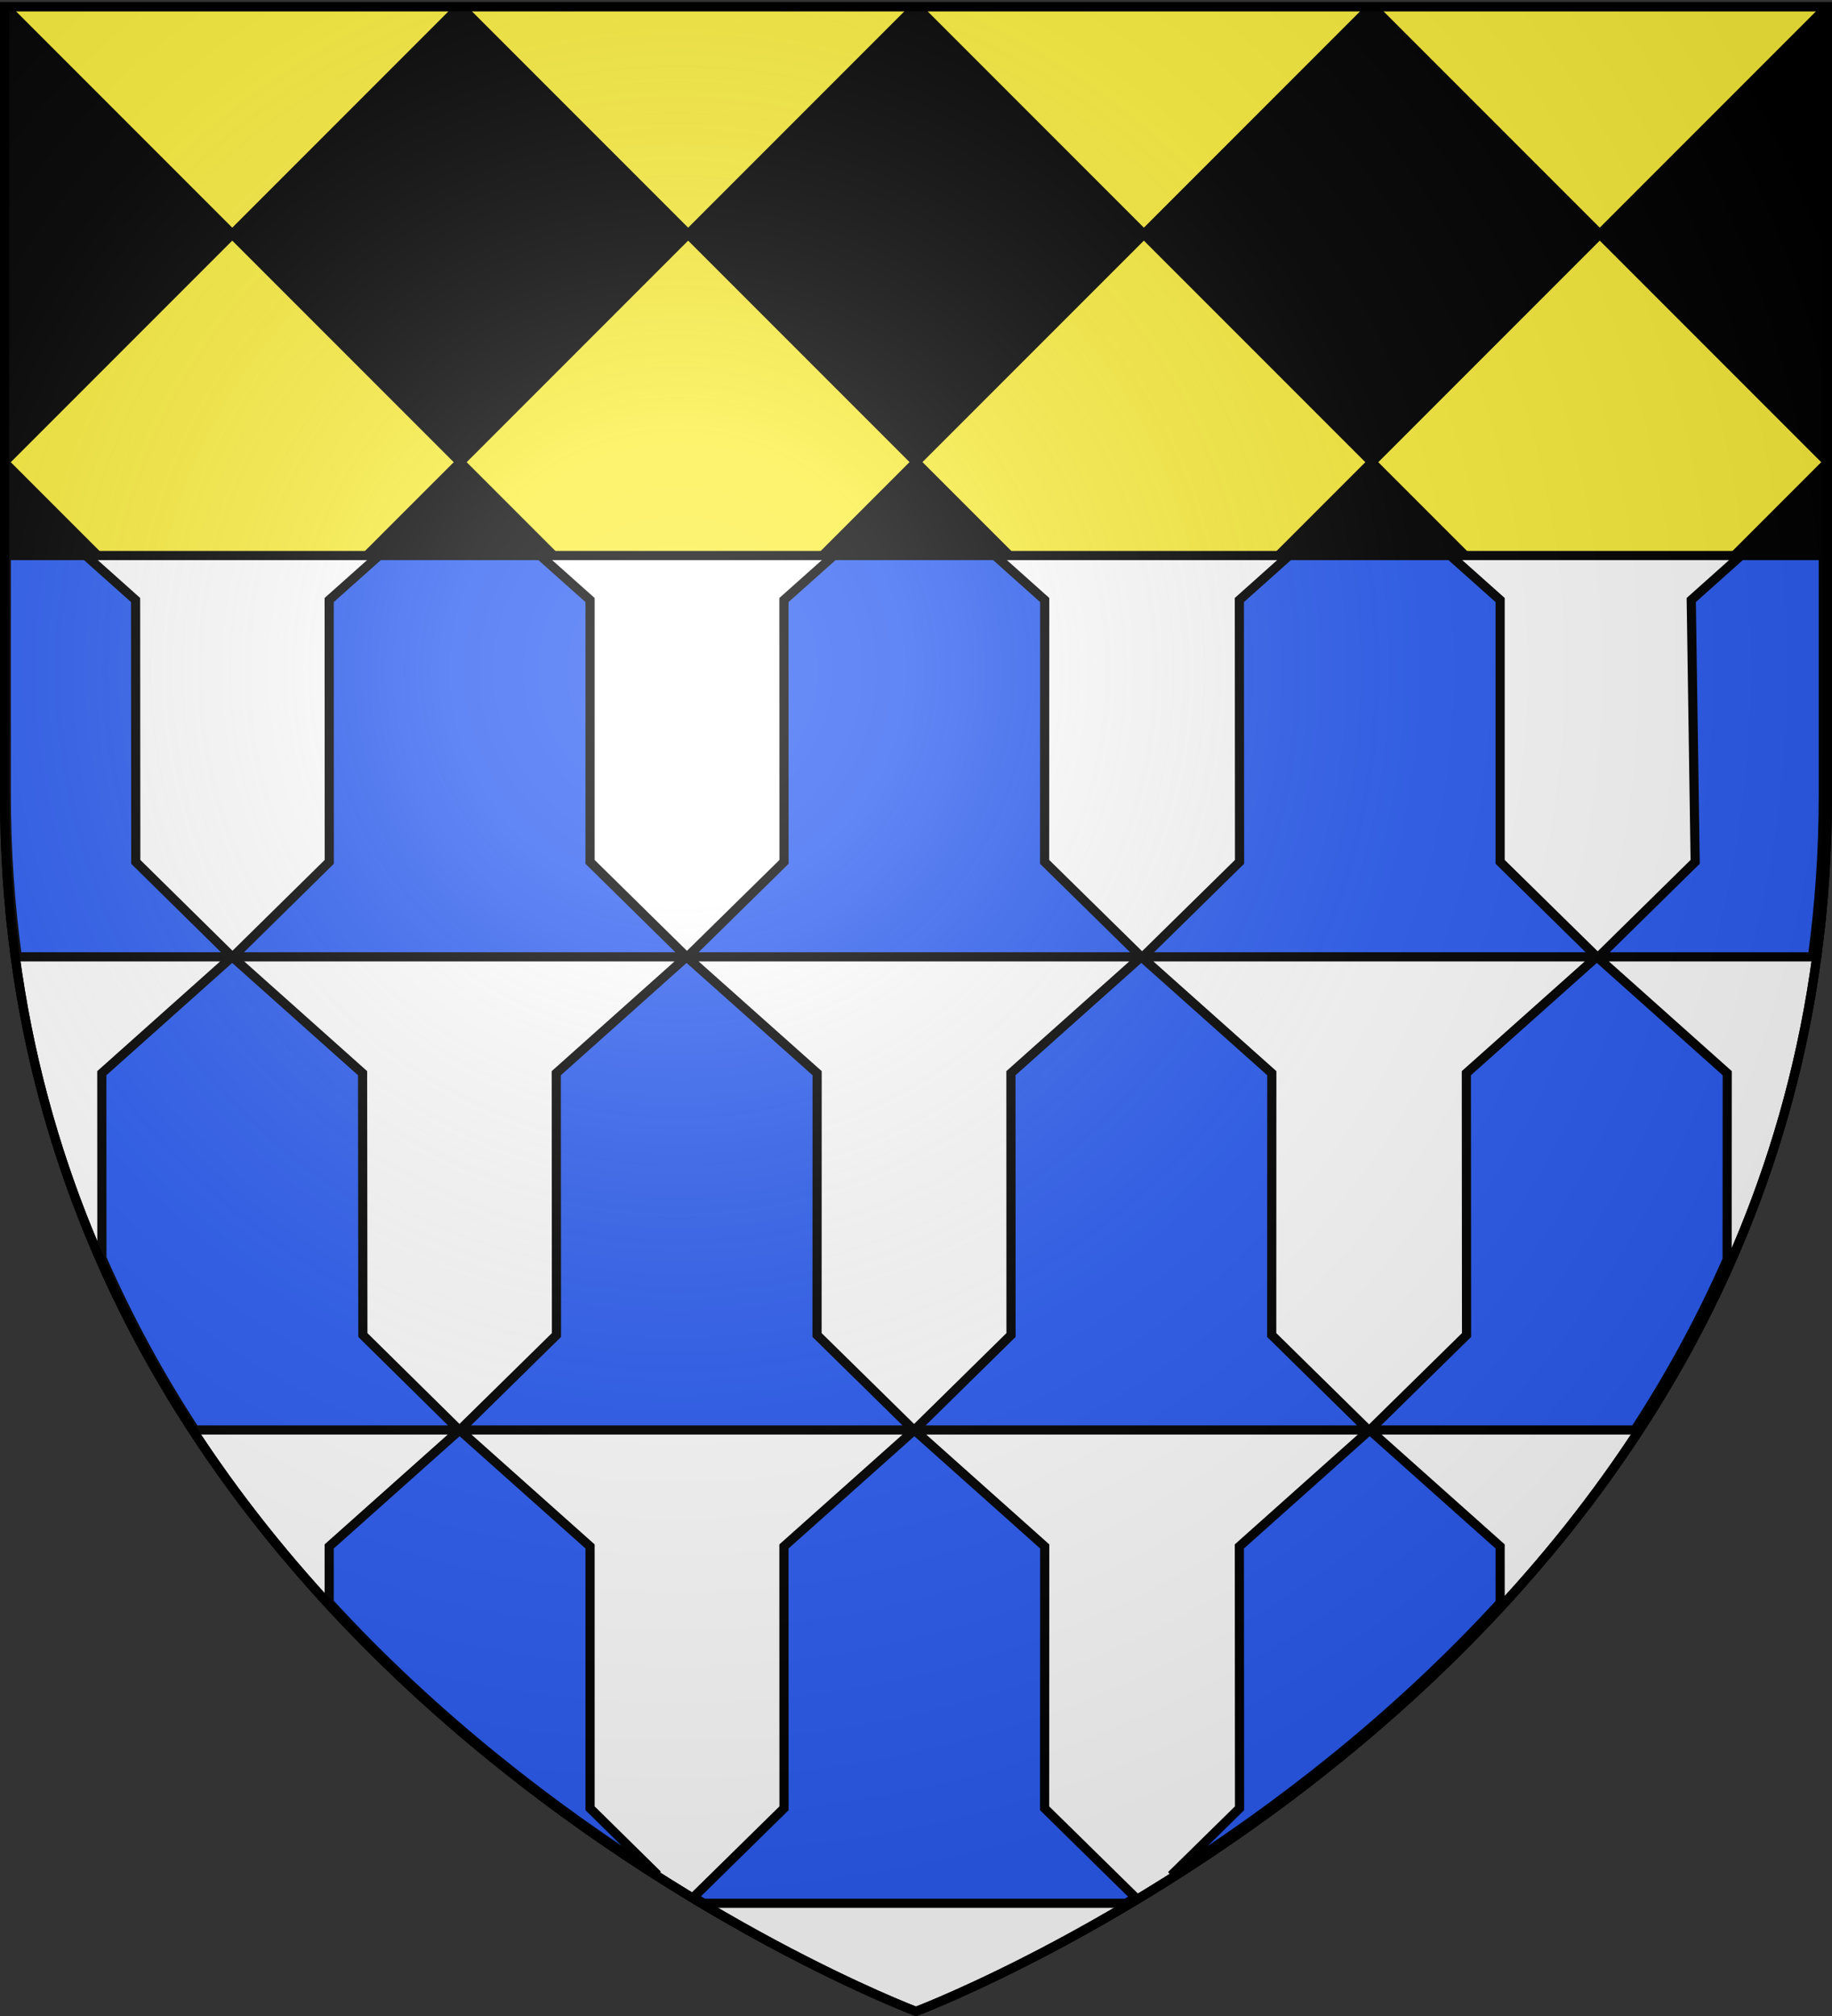 <svg xmlns="http://www.w3.org/2000/svg" xmlns:xlink="http://www.w3.org/1999/xlink" width="600.003" height="660" version="1.0"><rect width="100%" height="100%" fill="#333333" stroke="none"/><desc>Flag of Canton of Valais (Wallis)</desc><defs><radialGradient xlink:href="#a" id="b" cx="221.445" cy="226.331" r="300" fx="221.445" fy="226.331" gradientTransform="matrix(1.353 0 0 1.349 -75.57 -85.747)" gradientUnits="userSpaceOnUse"/><linearGradient id="a"><stop offset="0" style="stop-color:white;stop-opacity:.314"/><stop offset=".19" style="stop-color:white;stop-opacity:.251"/><stop offset=".6" style="stop-color:#6b6b6b;stop-opacity:.125"/><stop offset="1" style="stop-color:black;stop-opacity:.125"/></linearGradient></defs><g style="display:inline"><path d="M301.675 658.5s298.5-112.32 298.5-397.772V2.176h-597v258.552c0 285.452 298.5 397.772 298.5 397.772" style="fill:#000;fill-opacity:1;fill-rule:evenodd;stroke:none;stroke-width:1px;stroke-linecap:butt;stroke-linejoin:miter;stroke-opacity:1" transform="translate(-2.06)"/><path d="m3.656 2.188 74.469 74.468 74.469-74.468zm74.469 74.468L3.563 151.22v.187l74.562 74.563 74.656-74.656zm74.656 74.657 74.625 74.625 74.657-74.657-74.625-74.625zm74.657-74.657 74.468-74.468H152.97zm74.625 74.625 74.656 74.657 74.625-74.625-74.656-74.657zm74.625-74.625 74.468-74.468H302.22zm74.656 74.657L526 225.969l74.563-74.563v-.187L526 76.656zM526 76.656l74.469-74.468H451.53zm0 149.313-74.625 74.625L526 375.25l72.313-72.312c.149-1.391.302-2.788.437-4.188zm0 149.281-74.625 74.625L509.5 508c22.107-26.559 42.195-56.966 57.844-91.437zm-74.625 74.625-74.656-74.625-74.656 74.656 74.625 74.657zm-74.687 74.688-74.625 74.625 40.53 40.53c24.268-12.622 56.91-31.875 90.813-58.437zm-74.625 74.625-74.657-74.625-56.687 56.687c33.909 26.568 66.541 45.844 90.812 58.469zm-74.657-74.625 74.657-74.657-74.657-74.656-74.656 74.656zm-74.656-74.657L78.094 375.25 36.78 416.563c15.652 34.479 35.731 64.905 57.844 91.468zM78.094 375.25l74.656-74.656-74.625-74.625-72.75 72.75c.137 1.421.286 2.838.438 4.25zm74.656-74.656 74.656 74.656 74.657-74.656-74.657-74.656zm149.313 0 74.656 74.656 74.656-74.656-74.656-74.656z" style="fill:#fcef3c;fill-opacity:1;fill-rule:evenodd;stroke:#000;stroke-width:3;stroke-linecap:butt;stroke-linejoin:miter;stroke-miterlimit:4;stroke-dasharray:none;stroke-opacity:1;display:inline" transform="translate(-2.06)"/><path d="M1.5 181.875v78.844C1.5 546.17 300 658.5 300 658.5s298.5-112.33 298.5-397.781v-78.844z" style="fill:#fff;fill-opacity:1;fill-rule:evenodd;stroke:#000;stroke-width:3;stroke-linecap:butt;stroke-linejoin:miter;stroke-miterlimit:4;stroke-dasharray:none;stroke-opacity:1;display:inline"/><path d="M2.063 181.875v78.313c0 18.407 1.278 36.078 3.593 53.062h70.375L44.47 282.156l-.063-85.718-16.312-14.563zM76.03 313.25l-42.687 38.094.031 60.531c8.808 20.106 19.107 38.858 30.469 56.281h86.531l-31.531-31.094-.094-85.718-42.687-38.094zm48.125-131.375-16.344 14.563.032 85.718L76.25 313.25h148.594l-31.594-31.094v-85.718l-16.344-14.563zM224.844 313.25l-42.656 38.094.062 85.719-31.656 31.093H299.25l-31.656-31.094.031-85.718-42.75-38.094zm48.25-131.375-16.344 14.563.031 85.718-31.656 31.094h148.656l-31.656-31.094.031-85.718-16.312-14.563zM373.78 313.25l-42.687 38.094.031 85.719-31.625 31.093h148.625L416.5 437.062l.031-85.718-42.719-38.094zm48.438-131.375-16.313 14.563.063 85.718-31.656 31.094h148.655l-31.655-31.094v-85.718l-16.344-14.563zm100.75 131.375-42.719 38.094.063 85.719-31.657 31.093h86.75c11.266-17.277 21.491-35.866 30.25-55.781l.032-61.031L523 313.25zm47.25-131.375-16.313 14.563 1.282 85.718-31.625 31.094h70.03c2.316-16.983 3.563-34.656 3.563-53.062v-78.313zM150.53 468.188l-42.719 38.093v18.344c35.3 38.477 74.124 67.86 107.563 89.156L193.25 592v-85.719zm148.938 0L256.75 506.28l.031 85.719-29.625 29.094c1.104.667 2.224 1.351 3.313 2h138.344c1.017-.607 2.03-1.252 3.062-1.875L342.125 592l.031-85.719zm149.125 0-42.688 38.093.063 85.719-22.344 21.938c33.457-21.285 72.332-50.68 107.688-89.188v-18.469z" style="fill:#2b5df2;fill-opacity:1;fill-rule:evenodd;stroke:#000;stroke-width:3;stroke-linecap:butt;stroke-linejoin:miter;stroke-miterlimit:4;stroke-dasharray:none;stroke-opacity:1;display:inline"/></g><path d="M302.06 658.5s298.5-112.32 298.5-397.772V2.176h-597v258.552c0 285.452 298.5 397.772 298.5 397.772" style="opacity:1;fill:url(#b);fill-opacity:1;fill-rule:evenodd;stroke:none;stroke-width:1px;stroke-linecap:butt;stroke-linejoin:miter;stroke-opacity:1" transform="translate(-2.06)"/><path d="M302.06 658.5S3.56 546.18 3.56 260.728V2.176h597v258.552c0 285.452-298.5 397.772-298.5 397.772z" style="opacity:1;fill:none;fill-opacity:1;fill-rule:evenodd;stroke:#000;stroke-width:3;stroke-linecap:butt;stroke-linejoin:miter;stroke-miterlimit:4;stroke-dasharray:none;stroke-opacity:1" transform="translate(-2.06)"/></svg>